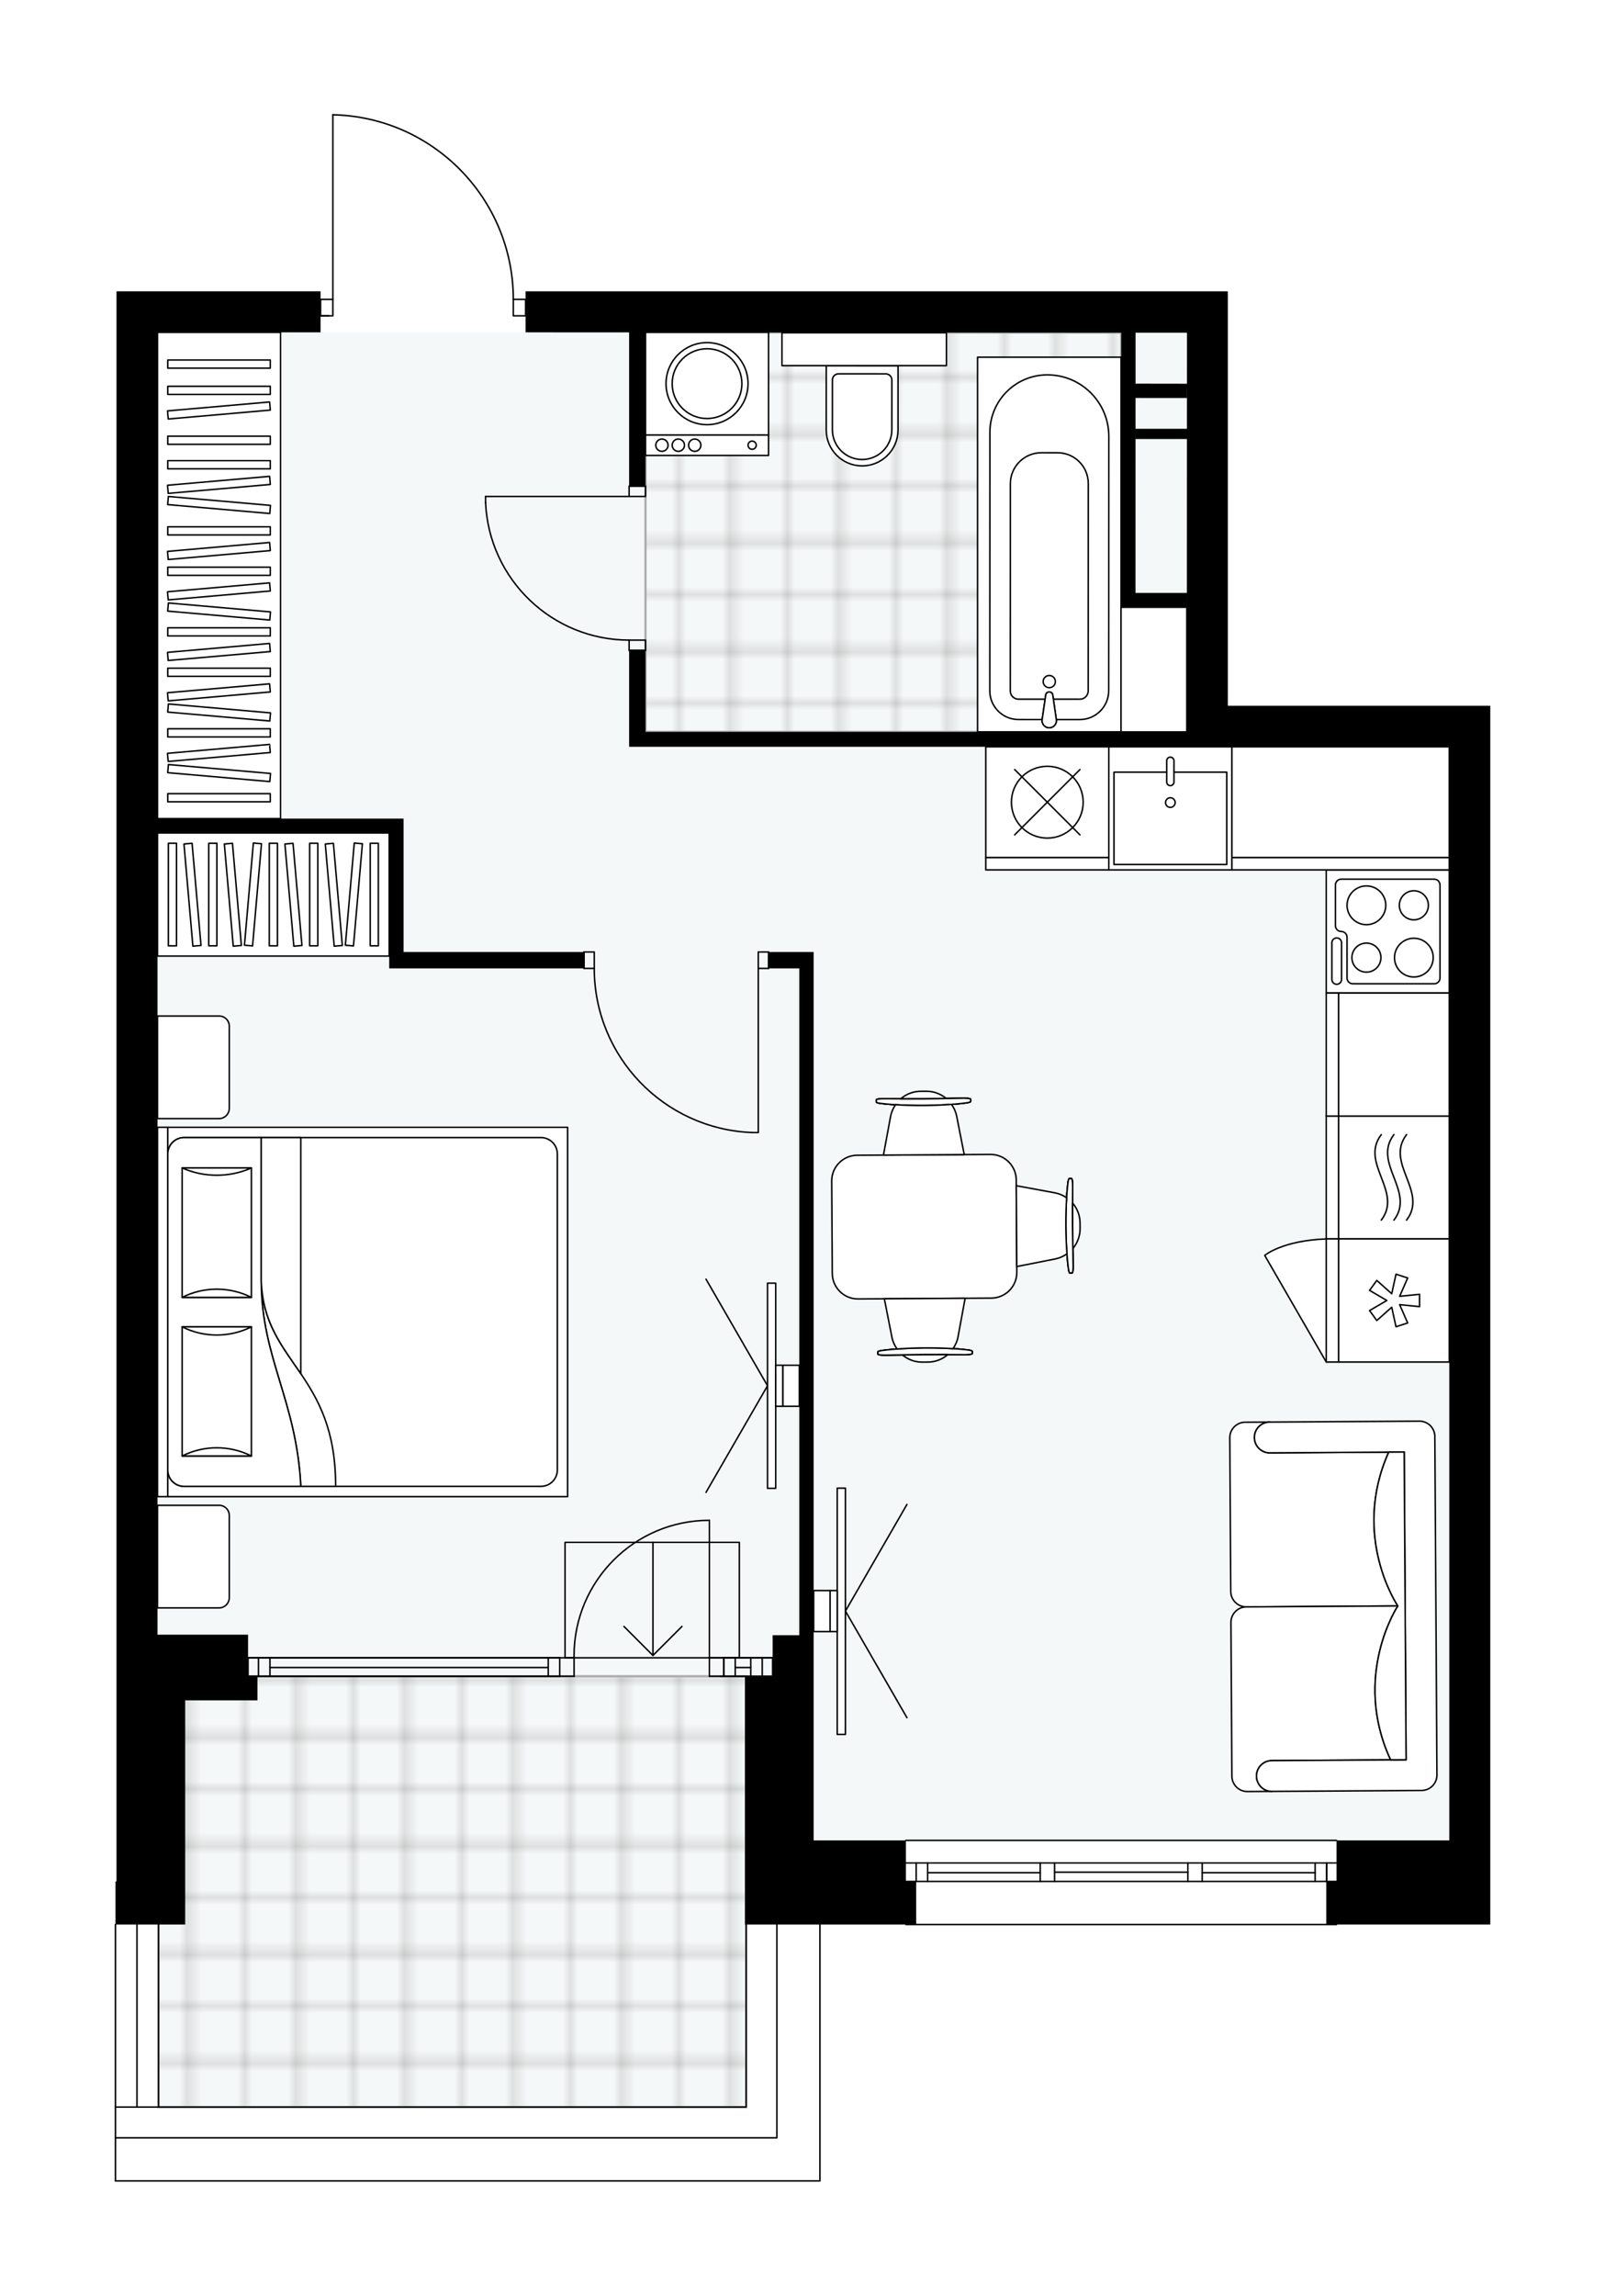 <svg xmlns="http://www.w3.org/2000/svg" xmlns:xlink="http://www.w3.org/1999/xlink" height="2000px" id="Layer_1" style="enable-background:new 0 0 1399.17 2000;" version="1.1" viewBox="0 0 1399.17 2000" width="1399.17px" x="0px" y="0px" xml:space="preserve">
<style type="text/css">
	.st0{fill:none;}
	.st1{opacity:0.25;fill:none;stroke:#12100B;stroke-width:0.4;stroke-miterlimit:10;}
	.st2{fill:#FFFFFF;}
	.st3{fill:#F5F8F9;}
	.st4{fill:url(#SVGID_1_);stroke:#ADACAE;stroke-width:2;stroke-miterlimit:10;}
	.st5{fill:url(#SVGID_00000064340790795463449700000018358458159979104447_);stroke:#ADACAE;stroke-width:2;stroke-miterlimit:10;}
	.st6{fill:none;stroke:#000000;stroke-width:1.3;stroke-linecap:round;stroke-linejoin:round;stroke-miterlimit:10;}
	.st7{fill:none;stroke:#000000;stroke-width:1.3;stroke-linecap:round;stroke-linejoin:round;}
	.st8{fill:none;stroke:#000000;stroke-width:1.3;stroke-linecap:round;stroke-linejoin:round;stroke-dasharray:10.056,10.056;}
	.st9{fill:none;stroke:#000000;stroke-width:1.3;stroke-linecap:round;stroke-linejoin:round;stroke-dasharray:9.929,9.929;}
	.st10{fill:none;stroke:#000000;stroke-width:1.3;stroke-linecap:round;stroke-linejoin:round;stroke-dasharray:9.926,9.926;}
	.st11{fill:#FFFFFF;stroke:#000000;stroke-width:1.3;stroke-linecap:round;stroke-linejoin:round;stroke-miterlimit:10;}
	.st12{font-family:'Arial-BoldMT','Arial'; font-weight:bold;}
	.st13{font-size:93.686px;}
	.st14{font-size:79.273px;}
	.st15{font-family: 'ArialMT','Arial';}
	.st16{font-size:40px;}
</style>
<pattern height="14.57" id="New_Pattern_Swatch_2" patternUnits="userSpaceOnUse" style="overflow:visible;" viewBox="7.49 -22.06 14.57 14.57" width="14.57" x="-300.39" y="0.04">
	<g>
		<rect class="st0" height="14.57" width="14.57" x="7.49" y="-22.06" />
		<g>
			<rect class="st1" height="7.29" width="7.29" x="14.77" y="-7.49" />
		</g>
		<g>
			<rect class="st1" height="7.29" width="7.29" x="0.2" y="-7.49" />
		</g>
		<g>
			<rect class="st1" height="7.29" width="7.29" x="22.06" y="-14.77" />
		</g>
		<g>
			<rect class="st1" height="7.29" width="7.29" x="7.49" y="-14.77" />
			<rect class="st1" height="7.29" width="7.29" x="14.77" y="-22.06" />
		</g>
		<g>
			<rect class="st1" height="7.29" width="7.29" x="0.2" y="-22.06" />
		</g>
		<g>
			<rect class="st1" height="7.29" width="7.29" x="22.06" y="-29.35" />
		</g>
		<g>
			<rect class="st1" height="7.29" width="7.29" x="7.49" y="-29.35" />
		</g>
	</g>
</pattern>
<path class="st2" d="M1070.37,614.86h228.8v35.75v952.74  v73.27h-133.41c0,0.36-0.29,0.65-0.65,0.65H789.74c-0.36,0-0.65-0.29-0.65-0.65h-27.95h-45.7V1900c0,0.36-0.29,0.65-0.65,0.65  H100.65c-0.36,0-0.65-0.29-0.65-0.65v-223.38c0-0.36,0.29-0.65,0.65-0.65c0,0,0,0,0,0v-36.89h0.91v-178.75V253.79h35.75h142.14v6.39  h10.07V100c0,0,0-0.01,0-0.01c0,0,0,0,0-0.01c0-0.03,0.02-0.06,0.02-0.1c0.01-0.05,0.01-0.1,0.03-0.15  c0.01-0.03,0.04-0.06,0.06-0.09c0.03-0.04,0.05-0.08,0.08-0.11c0.03-0.03,0.07-0.05,0.11-0.07c0.03-0.02,0.06-0.05,0.1-0.06  c0.08-0.03,0.16-0.05,0.25-0.05c0,0,0.01,0,0.01,0c42.46,0.94,82.19,18.18,111.89,48.55c29.54,30.21,45.87,70.06,46.04,112.29h10.04  v-6.39h612.21v28.55v7.42v0.14V614.86z" id="background" />
<g id="floor">
	<polygon class="st3" points="137.61,1639.08 138.19,1639.08 138.19,1835.65 649.42,1835.65 649.42,1639.08 649.42,1614.9    649.42,1604.2 709.3,1603.33 1263.42,1603.33 1263.42,650.61 1037.41,650.61 1034.74,289.75 137.31,289.54 137.31,1569.37  " />
	
		<pattern id="SVGID_1_" patternTransform="matrix(2.630220e-10 -6.306 6.306 2.630220e-10 26083.315 -48624.219)" xlink:href="#New_Pattern_Swatch_2">
	</pattern>
	<polygon class="st4" points="562.73,637.62 562.73,289.54 977.42,289.73 977.37,529.06 1034.62,529.06 1035.88,637.62  " />
	
		<pattern id="SVGID_00000008858598492143967500000017252559285241168550_" patternTransform="matrix(2.630220e-10 -6.306 6.306 2.630220e-10 26083.315 -48624.219)" xlink:href="#New_Pattern_Swatch_2">
	</pattern>
	
		<rect height="375.31" style="fill:url(#SVGID_00000008858598492143967500000017252559285241168550_);stroke:#ADACAE;stroke-width:2;stroke-miterlimit:10;" width="512.26" x="138.19" y="1460.34" />
	<g id="LWPOLYLINE_00000037684355144320530340000009718722221483169428_">
		<rect class="st6" height="14.3" width="8.94" x="661.04" y="829.36" />
	</g>
	<g id="LWPOLYLINE_00000181060597182078336340000006484155421109537457_">
		<rect class="st6" height="14.3" width="8.94" x="509.11" y="829.36" />
	</g>
	<g id="LINE_00000168098819087788762830000011983149131412211391_">
		<line class="st6" x1="669.98" x2="669.98" y1="843.66" y2="829.36" />
	</g>
	<g id="LINE_00000175312991841028436400000005260777601073041328_">
		<line class="st6" x1="509.11" x2="509.11" y1="843.66" y2="829.36" />
	</g>
	<g id="LINE_00000055689026265595081630000009704595305483025281_">
		<line class="st6" x1="661.04" x2="661.04" y1="843.66" y2="986.66" />
	</g>
	<g id="LINE_00000098939737407917945230000005604443934036307080_">
		<line class="st6" x1="655.68" x2="661.04" y1="986.66" y2="986.66" />
	</g>
	<g id="ARC_00000023244963541747868630000005139666942670287026_">
		<path class="st6" d="M655.68,986.66c-76.83-2.98-137.6-66.11-137.64-143" />
	</g>
	<g id="LWPOLYLINE_00000139288171596445891840000004415937466265687425_">
		<rect class="st6" height="8.94" width="14.3" x="548.43" y="423.6" />
	</g>
	<g id="LWPOLYLINE_00000153706314736955677450000016641111919946578064_">
		<rect class="st6" height="8.94" width="14.3" x="548.43" y="557.66" />
	</g>
	<g id="LINE_00000069364345627843090720000001701663010936242860_">
		<line class="st6" x1="548.43" x2="562.73" y1="423.6" y2="423.6" />
	</g>
	<g id="LINE_00000097471007267452112830000008583576596198339755_">
		<line class="st6" x1="548.43" x2="562.73" y1="566.6" y2="566.6" />
	</g>
	<g id="LINE_00000043432399765652551610000016450680663143103660_">
		<line class="st6" x1="548.43" x2="423.31" y1="432.54" y2="432.54" />
	</g>
	<g id="ARC_00000153703712541562642770000006877946764032402111_">
		<path class="st6" d="M548.43,557.66c-67.02-0.04-122.14-52.81-125.12-119.76" />
	</g>
	<g id="LINE_00000174580725850576824060000006915527788031227030_">
		<line class="st6" x1="423.31" x2="423.31" y1="432.54" y2="437.9" />
	</g>
	<g id="ARC_00000058567515561858356020000016830020759053520026_">
		<path class="st6" d="M618.42,1324.49c-65.17,0.01-117.99,52.84-117.99,118.01c0,0.59,0,1.17,0.01,1.76" />
	</g>
	<g id="LINE_00000142880494829173026440000007653658393750777999_">
		<line class="st6" x1="618.42" x2="618.42" y1="1444.25" y2="1324.49" />
	</g>
	<g id="LINE_00000181792871502276316560000015055675581271205763_">
		<line class="st6" x1="487.94" x2="500.45" y1="1444.25" y2="1444.25" />
	</g>
	<g id="LINE_00000170265872686282205230000017629073743009474235_">
		<line class="st6" x1="500.45" x2="500.45" y1="1444.25" y2="1460.34" />
	</g>
	<g id="LINE_00000046298253119412383790000003440720807304307361_">
		<line class="st6" x1="500.45" x2="487.94" y1="1460.34" y2="1460.34" />
	</g>
	<g id="LINE_00000114071228651963695480000008081138676044382904_">
		<line class="st6" x1="630.93" x2="618.42" y1="1460.34" y2="1460.34" />
	</g>
	<g id="LINE_00000169520668750868516580000009784953799476386222_">
		<line class="st6" x1="618.42" x2="618.42" y1="1460.34" y2="1444.25" />
	</g>
	<g id="LINE_00000152949407623993609230000010463963389946164402_">
		<line class="st6" x1="618.42" x2="630.93" y1="1444.25" y2="1444.25" />
	</g>
	<g id="LINE_00000169528211679138594210000016222774309207665281_">
		<line class="st6" x1="630.93" x2="630.93" y1="1460.34" y2="1444.25" />
	</g>
	<g id="ARC_00000129166797447130414490000010758710290236304784_">
		<path class="st6" d="M447.48,260.83c0-87.45-69.86-158.89-157.3-160.83" />
	</g>
	<g id="LINE_00000008839182767410039040000004905613960921597059_">
		<line class="st6" x1="286.6" x2="279.45" y1="275.13" y2="275.13" />
	</g>
	<g id="LINE_00000105416003406737677660000015392654481635140496_">
		<line class="st6" x1="290.18" x2="290.18" y1="260.83" y2="100" />
	</g>
	<g id="LWPOLYLINE_00000016795672228279284100000017159405555203221151_">
		<rect class="st6" height="14.3" width="10.72" x="447.48" y="260.83" />
	</g>
	<g id="LWPOLYLINE_00000097469909597894382410000008705244318414819000_">
		<rect class="st6" height="14.3" width="10.72" x="279.45" y="260.83" />
	</g>
	<g id="LWPOLYLINE_00000152264049282863123020000018229453435155295643_">
		<rect class="st6" height="100.56" width="151.94" x="492.58" y="1343.69" />
	</g>
	<g id="LINE_00000036239498449695548440000004568193701672167866_">
		<line class="st6" x1="569.21" x2="569.21" y1="1343.69" y2="1441.72" />
	</g>
	<g id="LINE_00000124155031186951651860000011355295166725019028_">
		<line class="st6" x1="569.21" x2="543.93" y1="1442.23" y2="1416.95" />
	</g>
	<g id="LINE_00000141437759256310313720000004306379219512690562_">
		<line class="st6" x1="569.21" x2="594.49" y1="1442.23" y2="1416.95" />
	</g>
	<g id="LWPOLYLINE_00000114788751290487724560000007212979137432329102_">
		<polyline class="st6" points="100.65,1835.65 637.64,1835.65 650.44,1835.65 650.44,1676.62   " />
	</g>
	<g id="LWPOLYLINE_00000076575728203234540170000002094606662968875394_">
		<polyline class="st6" points="100.65,1862.46 637.64,1862.46 677.26,1862.46 677.26,1676.62   " />
	</g>
	<g id="LWPOLYLINE_00000106127102768354481290000004196886839120597667_">
		<polyline class="st6" points="100.65,1900 637.64,1900 714.79,1900 714.79,1676.62   " />
	</g>
	<line class="st6" x1="100.65" x2="100.65" y1="1900" y2="1676.62" />
	<line class="st6" x1="119.42" x2="119.42" y1="1835.65" y2="1676.62" />
	<line class="st6" x1="138.19" x2="138.19" y1="1835.65" y2="1676.62" />
	<g id="LINE_00000056418593919515806150000004354970225091794353_">
		<line class="st6" x1="216.25" x2="216.25" y1="1444.29" y2="1460.37" />
	</g>
	<g id="LINE_00000133500605351308178560000009902913172353556411_">
		<line class="st6" x1="487.94" x2="216.25" y1="1444.25" y2="1444.25" />
	</g>
	<g id="LINE_00000167368429883818902600000003346099954089890999_">
		<line class="st6" x1="487.94" x2="216.25" y1="1460.34" y2="1460.34" />
	</g>
	<g id="LINE_00000114033345493886347590000007102830595698430905_">
		<line class="st6" x1="477.93" x2="235.33" y1="1452.73" y2="1452.73" />
	</g>
	<g id="LINE_00000168817733790465327380000005873497310835648434_">
		<line class="st6" x1="225.32" x2="225.32" y1="1444.25" y2="1460.34" />
	</g>
	<g id="LINE_00000112601345918833208590000003980071630582670478_">
		<line class="st6" x1="477.93" x2="477.93" y1="1444.25" y2="1460.34" />
	</g>
	<g id="LINE_00000011019705668222353950000007681931660983628457_">
		<line class="st6" x1="487.94" x2="216.25" y1="1444.25" y2="1444.25" />
	</g>
	<g id="LINE_00000040570511559679552310000007723888606004943499_">
		<line class="st6" x1="216.25" x2="487.94" y1="1460.34" y2="1460.34" />
	</g>
	<g id="LINE_00000044872547554537030380000004603604628881691308_">
		<line class="st6" x1="235.33" x2="235.33" y1="1444.24" y2="1460.32" />
	</g>
	<g id="LINE_00000020378886856507827700000001590000641899571884_">
		<line class="st6" x1="487.94" x2="487.94" y1="1444.25" y2="1460.34" />
	</g>
	<g id="LINE_00000083058209089725485340000009635034304185117327_">
		<line class="st6" x1="673.55" x2="673.55" y1="1444.29" y2="1460.37" />
	</g>
	<g id="LINE_00000092436801868604356140000008445593731780632994_">
		<line class="st6" x1="630.93" x2="673.55" y1="1444.25" y2="1444.25" />
	</g>
	<g id="LINE_00000176031623999486648730000011813406554195775163_">
		<line class="st6" x1="627.84" x2="673.55" y1="1460.34" y2="1460.34" />
	</g>
	<g id="LINE_00000025428602374620170390000014096024851556425660_">
		<line class="st6" x1="640.94" x2="654.48" y1="1452.73" y2="1452.73" />
	</g>
	<g id="LINE_00000029741443983652646090000003656555752206636973_">
		<line class="st6" x1="664.49" x2="664.49" y1="1444.25" y2="1460.34" />
	</g>
	<g id="LINE_00000126296187371583991630000003588992684584275364_">
		<line class="st6" x1="640.94" x2="640.94" y1="1444.25" y2="1460.34" />
	</g>
	<g id="LINE_00000039827907833281186620000000170135409104521390_">
		<line class="st6" x1="630.93" x2="673.55" y1="1444.25" y2="1444.25" />
	</g>
	<g id="LINE_00000145019916720303566920000013744050841956098981_">
		<line class="st6" x1="673.55" x2="630.93" y1="1460.34" y2="1460.34" />
	</g>
	<g id="LINE_00000125565897149067179700000011271587398446836352_">
		<line class="st6" x1="654.48" x2="654.48" y1="1444.24" y2="1460.32" />
	</g>
	<g id="LINE_00000084489872996926924340000010292987875879680173_">
		<line class="st6" x1="630.93" x2="630.93" y1="1444.25" y2="1460.34" />
	</g>
	<g id="LINE_00000083070699963271979690000007935068096567371439_">
		<line class="st6" x1="1165.11" x2="789.74" y1="1676.62" y2="1676.62" />
	</g>
	<g id="LINE_00000183950982226605019650000004656486213763853238_">
		<line class="st6" x1="1156.49" x2="1156.49" y1="1639.08" y2="1623" />
	</g>
	<g id="LINE_00000044148302652689433630000016914534213655305873_">
		<line class="st6" x1="798.68" x2="798.68" y1="1639.08" y2="1623" />
	</g>
	<g id="LINE_00000040576211362249122160000018061891183467685010_">
		<line class="st6" x1="1048.03" x2="1146.48" y1="1631.49" y2="1631.49" />
	</g>
	<g id="LINE_00000015321692798191442710000002620981308044649615_">
		<line class="st6" x1="808.69" x2="906.82" y1="1631.49" y2="1631.49" />
	</g>
	<g id="LINE_00000076573661483617114570000006218453719754866052_">
		<line class="st6" x1="808.69" x2="808.69" y1="1623" y2="1639.08" />
	</g>
	<g id="LINE_00000036936532314897436780000012753823980013501106_">
		<line class="st6" x1="1156.49" x2="1156.49" y1="1639.08" y2="1623" />
	</g>
	<g id="LINE_00000005981661447914815080000015625045704708147633_">
		<line class="st6" x1="1146.48" x2="1146.48" y1="1623" y2="1639.08" />
	</g>
	<g id="LINE_00000023279866467296606280000000011418092077206927_">
		<line class="st6" x1="1035.52" x2="1035.52" y1="1639.08" y2="1623" />
	</g>
	<g id="LINE_00000121268620329621551570000015826635091999956375_">
		<line class="st6" x1="1035.52" x2="1048.03" y1="1623" y2="1623" />
	</g>
	<g id="LINE_00000000224150959598111760000000595363161712156320_">
		<line class="st6" x1="1048.03" x2="1048.03" y1="1623" y2="1639.08" />
	</g>
	<g id="LINE_00000039822861141817255940000006773156907414725513_">
		<line class="st6" x1="1048.03" x2="1035.52" y1="1639.08" y2="1639.08" />
	</g>
	<g id="LINE_00000080206672999504983420000012072713941941680059_">
		<line class="st6" x1="789.74" x2="1165.11" y1="1603.34" y2="1603.34" />
	</g>
	<g id="LINE_00000062874240939984177010000009071355270530787724_">
		<line class="st6" x1="906.82" x2="906.82" y1="1639.08" y2="1623" />
	</g>
	<g id="LINE_00000029040814038300742130000005610716004060209289_">
		<line class="st6" x1="906.82" x2="919.33" y1="1623" y2="1623" />
	</g>
	<g id="LINE_00000049196337423036019940000011369307731067951794_">
		<line class="st6" x1="919.33" x2="919.33" y1="1623" y2="1639.08" />
	</g>
	<g id="LINE_00000086650504057914977340000002593877927077320378_">
		<line class="st6" x1="919.33" x2="906.82" y1="1639.08" y2="1639.08" />
	</g>
	<g id="LINE_00000061441285560971236460000004239673521114047120_">
		<line class="st6" x1="919.33" x2="1035.52" y1="1631.04" y2="1631.04" />
	</g>
	<g id="LWPOLYLINE_00000015357041048510937610000004105868101422116778_">
		<line class="st6" x1="906.82" x2="789.74" y1="1639.08" y2="1639.08" />
	</g>
	<g id="LWPOLYLINE_00000052806033118304627030000004634807885702541477_">
		<line class="st6" x1="919.33" x2="1035.52" y1="1639.08" y2="1639.08" />
	</g>
	<g id="LWPOLYLINE_00000109031828915433838200000017523344297876177829_">
		<line class="st6" x1="1048.03" x2="1165.11" y1="1639.08" y2="1639.08" />
	</g>
	<g id="LWPOLYLINE_00000107577985604410960700000011052398912665773980_">
		<line class="st6" x1="906.82" x2="789.74" y1="1623" y2="1623" />
	</g>
	<g id="LWPOLYLINE_00000129913803019979595120000006678660130663549853_">
		<line class="st6" x1="919.33" x2="1035.52" y1="1623" y2="1623" />
	</g>
	<g id="LWPOLYLINE_00000038375468738976480770000001962020127361267328_">
		<line class="st6" x1="1048.03" x2="1165.11" y1="1623" y2="1623" />
	</g>
	<path d="M1070.37,289.9v-0.14v-7.42v-28.55H458.16v35.75l90.27,0.05v79.49v54.52h14.3v-134l414.69,0.24v226.7h-0.05v12.51h57.25   v-12.51h-44.75l0.04-169.83l44.7,0.02l0.1-12.42l-0.02,43.73v-4.5h-44.77v8.94h44.77l-0.08,232.37v22.76H562.73V566.6h-14.3v71.02   v12.99h486.19h228.8v952.74l-98.31-0.01v35.75h-8.94l0,37.54h8.94h134.06v-73.27V650.61v-35.75h-228.8V289.9z M1034.72,334.3   l-44.79-0.07l-0.01,8.44l0.01-52.82l44.8,0.03L1034.72,334.3z" />
	<polygon points="789.74,1603.34 709.3,1603.34 709.3,1460.34 709.3,1424.59 709.3,829.36 696.79,829.36 669.98,829.36    669.98,843.66 696.79,843.66 696.79,1424.59 673.55,1424.59 673.55,1460.34 649.42,1460.34 649.42,1676.62 709.3,1676.62    761.14,1676.62 789.74,1676.62 798.68,1676.62 798.68,1639.09 789.74,1639.09  " />
	<polygon points="351.81,725.69 351.81,713.17 137.31,713.17 137.31,289.54 279.38,289.54 279.45,289.54 279.45,253.79    137.31,253.79 101.56,253.79 101.56,1460.34 101.56,1639.09 100.65,1639.09 100.65,1676.62 161.44,1676.62 161.44,1639.09    161.44,1481.33 224.45,1481.33 224.45,1460.63 216.25,1460.63 216.25,1424.13 137.31,1424.13 137.31,725.69 339.3,725.69    339.3,843.66 351.81,843.66 509.11,843.66 509.11,829.36 351.81,829.36  " />
</g>
<g id="mebel">
	<g>
		<rect class="st11" height="423.63" width="107.25" x="137.31" y="289.54" />
		<g>
			<rect class="st11" height="7.1" width="89.37" x="146.25" y="458.94" />
			<rect class="st11" height="7.1" width="89.37" x="146.25" y="494.14" />
			<rect class="st11" height="7.1" width="89.37" x="146.25" y="546.92" />
			<rect class="st11" height="7.1" width="89.37" x="146.25" y="582.12" />
			<rect class="st11" height="7.1" width="89.37" x="146.25" y="634.91" />
			
				<rect class="st11" height="7.1" transform="matrix(0.996 0.087 -0.087 0.996 47.177 -14.616)" width="89.37" x="146.25" y="529.33" />
			
				<rect class="st11" height="7.1" transform="matrix(0.996 0.087 -0.087 0.996 54.847 -14.281)" width="89.37" x="146.25" y="617.31" />
			
				<rect class="st11" height="7.1" transform="matrix(0.996 -0.087 0.087 0.996 -41.11 18.465)" width="89.37" x="146.25" y="476.54" />
			
				<rect class="st11" height="7.1" transform="matrix(0.996 -0.087 0.087 0.996 -44.177 18.599)" width="89.37" x="146.25" y="511.73" />
			
				<rect class="st11" height="7.1" transform="matrix(0.996 -0.087 0.087 0.996 -48.777 18.8)" width="89.37" x="146.25" y="564.52" />
			
				<rect class="st11" height="7.1" transform="matrix(0.996 -0.087 0.087 0.996 -51.844 18.934)" width="89.37" x="146.25" y="599.71" />
			
				<rect class="st11" height="7.1" transform="matrix(0.996 0.087 -0.087 0.996 59.448 -14.08)" width="89.37" x="146.25" y="670.1" />
			
				<rect class="st11" height="7.1" transform="matrix(0.996 -0.087 0.087 0.996 -56.444 19.134)" width="89.37" x="146.25" y="652.5" />
			<rect class="st11" height="7.1" width="89.37" x="146.25" y="401.32" />
			<rect class="st11" height="7.1" width="89.37" x="146.25" y="379.99" />
			<rect class="st11" height="7.1" width="89.37" x="146.25" y="313.64" />
			
				<rect class="st11" height="7.1" transform="matrix(0.996 0.087 -0.087 0.996 39.086 -14.969)" width="89.37" x="146.25" y="436.51" />
			
				<rect class="st11" height="7.1" transform="matrix(0.996 -0.087 0.087 0.996 -36.088 18.246)" width="89.37" x="146.25" y="418.91" />
			<rect class="st11" height="7.1" width="89.37" x="146.25" y="336.52" />
			
				<rect class="st11" height="7.1" transform="matrix(0.996 -0.087 0.087 0.996 -30.441 18)" width="89.37" x="146.25" y="354.11" />
			<rect class="st11" height="7.1" width="89.37" x="146.25" y="691.42" />
		</g>
	</g>
	<g>
		
			<rect class="st11" height="201.98" transform="matrix(-1.149021e-05 -1 1 -1.149021e-05 -541.004 1017.624)" width="107.25" x="184.68" y="678.32" />
		<g>
			
				<rect class="st11" height="7.1" transform="matrix(-1.139701e-05 -1 1 -1.139701e-05 -628.989 929.643)" width="89.37" x="105.63" y="775.76" />
			
				<rect class="st11" height="7.1" transform="matrix(-1.139701e-05 -1 1 -1.139701e-05 -593.795 964.835)" width="89.37" x="140.83" y="775.76" />
			
				<rect class="st11" height="7.1" transform="matrix(-1.139701e-05 -1 1 -1.139701e-05 -541.004 1017.624)" width="89.37" x="193.62" y="775.76" />
			
				<rect class="st11" height="7.1" transform="matrix(-1.139701e-05 -1 1 -1.139701e-05 -505.81 1052.817)" width="89.37" x="228.81" y="775.76" />
			
				<rect class="st11" height="7.1" transform="matrix(-1.139701e-05 -1 1 -1.139701e-05 -453.02 1105.605)" width="89.37" x="281.6" y="775.76" />
			
				<rect class="st11" height="7.1" transform="matrix(0.087 -0.996 0.996 0.087 -574.872 931.267)" width="89.37" x="176.02" y="775.76" />
			
				<rect class="st11" height="7.1" transform="matrix(0.087 -0.996 0.996 0.087 -494.556 1018.913)" width="89.37" x="264" y="775.76" />
			
				<rect class="st11" height="7.1" transform="matrix(-0.087 -0.996 0.996 -0.087 -593.79 1014.521)" width="89.37" x="123.23" y="775.76" />
			
				<rect class="st11" height="7.1" transform="matrix(-0.087 -0.996 0.996 -0.087 -555.529 1049.58)" width="89.37" x="158.42" y="775.76" />
			
				<rect class="st11" height="7.1" transform="matrix(-0.087 -0.996 0.996 -0.087 -498.138 1102.168)" width="89.37" x="211.21" y="775.76" />
			
				<rect class="st11" height="7.1" transform="matrix(-0.087 -0.996 0.996 -0.087 -459.877 1137.226)" width="89.37" x="246.41" y="775.76" />
		</g>
	</g>
	<g>
		<path class="st11" d="M1107.03,1265.71L1107.03,1265.71c-7.4,0.05-13.44-5.92-13.49-13.32v0c-0.05-7.4,5.92-13.44,13.32-13.49l0,0    l-21.4,0.13c-7.43,0.05-13.42,6.11-13.37,13.54l0.83,133.94c0.05,7.41,6.14,13.43,13.55,13.39l132.13-0.82    c0,0-41.04-60.2-7.95-134.01L1107.03,1265.71z" />
		<path class="st11" d="M1108.68,1533.83L1108.68,1533.83c-7.4,0.05-13.37,6.08-13.32,13.49l0,0c0.05,7.4,6.08,13.37,13.49,13.32    l0,0l-21.4,0.13c-7.43,0.05-13.49-5.94-13.54-13.37l-0.83-133.94c-0.05-7.41,5.98-13.51,13.39-13.55l132.13-0.81    c0,0-40.3,60.7-6.3,134.1L1108.68,1533.83z" />
		<path class="st11" d="M1237.35,1238.09l-130.48,0.81c-7.4,0.05-13.37,6.08-13.32,13.49v0c0.05,7.4,6.08,13.37,13.49,13.32    l117.08-0.72l1.65,268.12l-117.08,0.72c-7.4,0.05-13.37,6.08-13.32,13.49v0c0.05,7.4,6.08,13.37,13.49,13.32l130.48-0.81    c7.4-0.05,13.37-6.08,13.32-13.49l-1.82-294.93C1250.79,1244.04,1244.72,1238.05,1237.35,1238.09z" />
		<path class="st11" d="M1212.3,1533.19c-34-73.39,6.3-134.1,6.3-134.1v-0.01c0,0-41.04-60.2-7.95-134.01l13.46-0.08l1.65,268.12    L1212.3,1533.19z" />
	</g>
	<g>
		<path class="st11" d="M747.25,1006.45l116.18-0.72c12.34-0.08,22.4,9.87,22.48,22.21l0.5,80.48c0.08,12.34-9.87,22.4-22.21,22.48    l-116.18,0.72c-12.34,0.08-22.4-9.87-22.48-22.21l-0.5-80.48C724.97,1016.6,734.91,1006.53,747.25,1006.45z" />
		<g>
			<g id="LINE_00000088840021670679125190000001257578176690929555_">
				<path class="st11" d="M769.25,1176.51c21.62-2.85,52.68-3.04,74.33-0.46c2.5,0.3,3.95,0.76,3.96,1.26l0,0.12l0.01,1.77      c0,0.53-2.79,0.98-6.25,1c-23.18-0.22-46.54-0.08-69.71,0.43c-3.46,0.02-6.26-0.39-6.26-0.93l-0.01-1.77l0-0.12      C765.31,1177.32,766.76,1176.84,769.25,1176.51z" />
			</g>
			<g id="LINE_00000005958458945403909180000014445292391240195982_">
				<path class="st11" d="M769.25,1176.51c21.62-2.85,52.68-3.04,74.33-0.46c2.5,0.3,3.95,0.76,3.96,1.26l0,0.12l0.01,1.77      c0,0.53-2.79,0.98-6.25,1c-23.18-0.22-46.54-0.08-69.71,0.43c-3.46,0.02-6.26-0.39-6.26-0.93l-0.01-1.77l0-0.12      C765.31,1177.32,766.76,1176.84,769.25,1176.51z" />
			</g>
			<g id="LINE_00000150814179962894573260000008402712244704148900_">
				<path class="st11" d="M769.25,1176.51c21.62-2.85,52.68-3.04,74.33-0.46c2.5,0.3,3.95,0.76,3.96,1.26l0,0.12l0.01,1.77      c0,0.53-2.79,0.98-6.25,1c-23.18-0.22-46.54-0.08-69.71,0.43c-3.46,0.02-6.26-0.39-6.26-0.93l-0.01-1.77l0-0.12      C765.31,1177.32,766.76,1176.84,769.25,1176.51z" />
			</g>
			<path class="st11" d="M786.69,1180.42c4.73,3.95,10.8,6.28,17.33,6.24l4.93-0.03c6.54-0.04,12.57-2.45,17.25-6.46     C813.03,1180.14,799.86,1180.22,786.69,1180.42z" />
			<path class="st11" d="M770.93,1131.48l6.62,33.56c0.75,3.79,2.35,7.21,4.47,10.21c15.5-1.19,33.28-1.3,48.79-0.3     c2.08-3.03,3.64-6.46,4.34-10.26l6.21-33.64L770.93,1131.48z" />
		</g>
		<g>
			<g id="LINE_00000147207717994436594390000016611456860639225785_">
				<path class="st11" d="M931.41,1105.07c-2.85-21.62-3.04-52.68-0.46-74.33c0.3-2.5,0.76-3.95,1.26-3.96l0.12,0l1.77-0.01      c0.53,0,0.98,2.79,1,6.25c-0.22,23.18-0.08,46.54,0.43,69.71c0.02,3.46-0.39,6.26-0.93,6.26l-1.77,0.01l-0.12,0      C932.22,1109.01,931.74,1107.57,931.41,1105.07z" />
			</g>
			<g id="LINE_00000132802568012811545490000000618234712912743586_">
				<path class="st11" d="M931.41,1105.07c-2.85-21.62-3.04-52.68-0.46-74.33c0.3-2.5,0.76-3.95,1.26-3.96l0.12,0l1.77-0.01      c0.53,0,0.98,2.79,1,6.25c-0.22,23.18-0.08,46.54,0.43,69.71c0.02,3.46-0.39,6.26-0.93,6.26l-1.77,0.01l-0.12,0      C932.22,1109.01,931.74,1107.57,931.41,1105.07z" />
			</g>
			<g id="LINE_00000054225440275348661930000015275384415631904436_">
				<path class="st11" d="M931.41,1105.07c-2.85-21.62-3.04-52.68-0.46-74.33c0.3-2.5,0.76-3.95,1.26-3.96l0.12,0l1.77-0.01      c0.53,0,0.98,2.79,1,6.25c-0.22,23.18-0.08,46.54,0.43,69.71c0.02,3.46-0.39,6.26-0.93,6.26l-1.77,0.01l-0.12,0      C932.22,1109.01,931.74,1107.57,931.41,1105.07z" />
			</g>
			<path class="st11" d="M935.32,1087.64c3.95-4.73,6.28-10.8,6.24-17.33l-0.03-4.93c-0.04-6.54-2.45-12.57-6.46-17.25     C935.04,1061.3,935.12,1074.47,935.32,1087.64z" />
			<path class="st11" d="M886.38,1103.4l33.56-6.62c3.79-0.75,7.21-2.35,10.21-4.47c-1.19-15.5-1.3-33.28-0.3-48.79     c-3.03-2.08-6.46-3.64-10.26-4.34l-33.64-6.2L886.38,1103.4z" />
		</g>
		<g>
			<g id="LINE_00000132061616684791363380000002351249487729913488_">
				<path class="st11" d="M842.25,960.84c-21.62,2.85-52.68,3.04-74.33,0.46c-2.5-0.3-3.95-0.76-3.96-1.26l0-0.12l-0.01-1.77      c0-0.53,2.79-0.98,6.25-1c23.18,0.22,46.54,0.08,69.71-0.43c3.46-0.02,6.26,0.39,6.26,0.93l0.01,1.77l0,0.12      C846.19,960.04,844.75,960.52,842.25,960.84z" />
			</g>
			<g id="LINE_00000142890984198065892550000002300497254426458757_">
				<path class="st11" d="M842.25,960.84c-21.62,2.85-52.68,3.04-74.33,0.46c-2.5-0.3-3.95-0.76-3.96-1.26l0-0.12l-0.01-1.77      c0-0.53,2.79-0.98,6.25-1c23.18,0.22,46.54,0.08,69.71-0.43c3.46-0.02,6.26,0.39,6.26,0.93l0.01,1.77l0,0.12      C846.19,960.04,844.75,960.52,842.25,960.84z" />
			</g>
			<g id="LINE_00000151542301286132034140000011206436561031576479_">
				<path class="st11" d="M842.25,960.84c-21.62,2.85-52.68,3.04-74.33,0.46c-2.5-0.3-3.95-0.76-3.96-1.26l0-0.12l-0.01-1.77      c0-0.53,2.79-0.98,6.25-1c23.18,0.22,46.54,0.08,69.71-0.43c3.46-0.02,6.26,0.39,6.26,0.93l0.01,1.77l0,0.12      C846.19,960.04,844.75,960.52,842.25,960.84z" />
			</g>
			<path class="st11" d="M824.82,956.94c-4.73-3.95-10.8-6.28-17.33-6.24l-4.93,0.03c-6.54,0.04-12.57,2.45-17.25,6.46     C798.48,957.22,811.65,957.14,824.82,956.94z" />
			<path class="st11" d="M840.58,1005.88l-6.62-33.56c-0.75-3.79-2.35-7.21-4.47-10.21c-15.5,1.19-33.28,1.3-48.79,0.3     c-2.08,3.03-3.64,6.46-4.34,10.26l-6.21,33.64L840.58,1005.88z" />
		</g>
	</g>
	<g>
		<rect class="st11" height="326.42" width="125.12" x="852.18" y="311.18" />
		<g id="ARC_00000023274583977846802790000006153147546168667296_">
			<path class="st11" d="M908.51,626.88c-0.09,0.6-0.09,1.2,0,1.8c0.5,3.41,3.66,5.77,7.07,5.28s5.77-3.66,5.28-7.07l-3.18-21.83     c-0.3-1.01-1.09-1.8-2.1-2.1c-1.65-0.49-3.39,0.45-3.88,2.1L908.51,626.88z" />
		</g>
		<path class="st11" d="M941.31,626.88l-20.46-0.01l-3.17-21.82c-0.3-1.01-1.09-1.8-2.1-2.1c-1.65-0.49-3.39,0.45-3.88,2.1    l-3.19,21.82l-20.64-0.01c-13.82-0.01-25.02-11.21-25.01-25.03l0.09-225.18c0.01-27.66,22.44-50.08,50.11-50.07    c29.6,0.01,53.58,24.01,53.56,53.61l-0.09,221.5C966.52,615.61,955.23,626.89,941.31,626.88z" />
		<path class="st11" d="M941.38,609.14l-23.1-0.01l-0.59-4.07c-0.3-1.01-1.09-1.8-2.1-2.1c-1.65-0.49-3.39,0.45-3.88,2.1l-0.6,4.07    l-23.23-0.01c-3.95,0-7.15-3.2-7.15-7.15l0.07-180.58c0.01-14.9,12.09-26.97,26.99-26.97l14.13,0.01    c14.81,0.01,26.81,12.01,26.8,26.82l-0.07,180.62C948.65,605.88,945.39,609.14,941.38,609.14z" />
		<g id="ARC_00000130621808079746300620000003505842650567159970_">
			<path class="st11" d="M908.51,626.88c-0.09,0.6-0.09,1.2,0,1.8c0.5,3.41,3.66,5.77,7.07,5.28s5.77-3.66,5.28-7.07l-3.18-21.83     c-0.3-1.01-1.09-1.8-2.1-2.1c-1.65-0.49-3.39,0.45-3.88,2.1L908.51,626.88z" />
		</g>
		<circle class="st11" cx="914.7" cy="593.8" r="5.31" />
	</g>
	<g>
		
			<rect class="st11" height="96.52" transform="matrix(9.997865e-07 1 -1 9.997865e-07 2240.876 -189.441)" width="107.25" x="1161.53" y="977.46" />
		
			<rect class="st11" height="10.72" transform="matrix(9.997865e-07 1 -1 9.997865e-07 2187.251 -135.817)" width="107.25" x="1107.91" y="1020.36" />
		<path class="st11" d="M1226.18,988.48c-19.09,24.82,19.09,49.64,0,74.47" />
		<path class="st11" d="M1215.16,988.48c-19.09,24.82,19.09,49.64,0,74.47" />
		<path class="st11" d="M1204.14,988.48c-19.09,24.82,19.09,49.64,0,74.47" />
	</g>
	<g>
		<rect class="st11" height="17.87" width="107.25" x="562.73" y="378.92" />
		<rect class="st11" height="89.37" width="107.25" x="562.73" y="289.54" />
		<g id="CIRCLE_00000008107822579462148250000016103939620101604992_">
			<circle class="st11" cx="616.36" cy="334.23" r="35.75" />
		</g>
		<g id="CIRCLE_00000058582905103342104910000005991239999699424950_">
			<circle class="st11" cx="616.36" cy="334.23" r="30.39" />
		</g>
		<g id="CIRCLE_00000076602819120335500740000017967670248857754036_">
			<circle class="st11" cx="655.68" cy="387.85" r="3.57" />
		</g>
		<g id="CIRCLE_00000178201905827440576050000009697103584509681821_">
			<circle class="st11" cx="605.63" cy="387.85" r="5.36" />
		</g>
		<g id="CIRCLE_00000052077724244976844960000015407049587904157865_">
			<circle class="st11" cx="591.33" cy="387.85" r="5.36" />
		</g>
		<g id="CIRCLE_00000129185212659684275030000007531363124594119578_">
			<circle class="st11" cx="577.03" cy="387.85" r="5.36" />
		</g>
	</g>
	<g>
		
			<rect class="st11" height="107.25" transform="matrix(-3.265815e-07 -1 1 -3.265815e-07 398.312 2021.281)" width="107.25" x="1156.17" y="757.86" />
		<path class="st11" d="M1250.26,857.07l-70.9,0c-2.8,0-5.06-2.27-5.06-5.06v-35.45c0-2.8-2.27-5.06-5.06-5.06l0,0    c-2.8,0-5.06-2.27-5.06-5.06v-35.45c0-2.8,2.27-5.06,5.06-5.06h81.03c2.8,0,5.06,2.27,5.06,5.06V852    C1255.33,854.8,1253.06,857.07,1250.26,857.07z" />
		<path class="st11" d="M1161.07,821.34v31.95c0,2.33,1.89,4.22,4.22,4.22l0,0c2.33,0,4.22-1.89,4.22-4.22v-31.95    c0-2.33-1.89-4.22-4.22-4.22l0,0C1162.96,817.12,1161.07,819.01,1161.07,821.34z" />
		<circle class="st11" cx="1232.54" cy="834.27" r="16.88" />
		<circle class="st11" cx="1191.18" cy="788.69" r="16.88" />
		<circle class="st11" cx="1191.18" cy="834.27" r="12.66" />
		<circle class="st11" cx="1232.54" cy="788.69" r="12.66" />
	</g>
	<g>
		
			<rect class="st11" height="96.52" transform="matrix(-3.265816e-07 -1 1 -3.265816e-07 296.426 2133.892)" width="107.25" x="1161.53" y="870.47" />
		
			<rect class="st11" height="10.72" transform="matrix(-3.265816e-07 -1 1 -3.265816e-07 242.802 2080.267)" width="107.25" x="1107.91" y="913.37" />
	</g>
	<g>
		
			<rect class="st11" height="96.52" transform="matrix(-1 1.846875e-07 -1.846875e-07 -1 2337.29 1397.747)" width="189.55" x="1073.87" y="650.61" />
		
			<rect class="st11" height="10.72" transform="matrix(-1 1.846875e-07 -1.846875e-07 -1 2337.29 1504.995)" width="189.55" x="1073.87" y="747.14" />
	</g>
	<g>
		
			<rect class="st11" height="96.52" transform="matrix(-3.270086e-07 1 -1 -3.270086e-07 2348.126 -82.191)" width="107.25" x="1161.53" y="1084.7" />
		
			<rect class="st11" height="10.72" transform="matrix(-3.270086e-07 1 -1 -3.270086e-07 2294.501 -28.567)" width="107.25" x="1107.91" y="1127.6" />
		<polygon class="st11" points="1220.15,1129.34 1237.5,1127.6 1237.5,1138.33 1220.15,1136.59 1227.16,1152.56 1216.96,1155.87     1213.25,1138.84 1200.23,1150.44 1193.93,1141.76 1208.99,1132.97 1193.93,1124.17 1200.23,1115.5 1213.25,1127.1     1216.96,1110.06 1227.16,1113.37   " />
		<path class="st11" d="M1156.17,1186.59l-53.62-92.88c0,0,15.09-12.94,53.62-14.37V1186.59z" />
	</g>
	<g>
		
			<rect class="st11" height="96.52" transform="matrix(-1 -2.137110e-10 2.137110e-10 -1 1825.978 1397.747)" width="107.25" x="859.36" y="650.61" />
		
			<rect class="st11" height="10.72" transform="matrix(-1 -2.137110e-10 2.137110e-10 -1 1825.978 1504.996)" width="107.25" x="859.36" y="747.14" />
		<circle class="st11" cx="912.99" cy="698.87" r="31.28" />
		<line class="st11" x1="884.55" x2="941.43" y1="670.44" y2="727.31" />
		<line class="st11" x1="884.55" x2="941.43" y1="727.31" y2="670.44" />
	</g>
	<g>
		
			<rect class="st11" height="107.25" transform="matrix(-1 -2.135271e-10 2.135271e-10 -1 2040.482 1408.472)" width="107.26" x="966.61" y="650.61" />
		
			<rect class="st11" height="80.44" transform="matrix(-1 -2.132864e-10 2.132864e-10 -1 2040.519 1425.872)" width="98.31" x="971.1" y="672.72" />
		<path class="st11" d="M1020.26,684.46L1020.26,684.46c1.75,0,3.16-1.42,3.16-3.16v-18.53c0-1.75-1.42-3.16-3.16-3.16l0,0    c-1.75,0-3.16,1.42-3.16,3.16v18.53C1017.1,683.05,1018.51,684.46,1020.26,684.46z" />
		<circle class="st11" cx="1020.26" cy="699.19" r="4.2" />
	</g>
	<g>
		<path class="st11" d="M751.55,405.88L751.55,405.88c-17.28-0.01-31.28-14.02-31.27-31.29l0.02-56.07l62.56,0.02l-0.02,56.07    C782.83,391.89,768.82,405.89,751.55,405.88z" />
		<rect class="st11" height="28.6" width="143.38" x="681.68" y="289.93" />
		<path class="st11" d="M751.55,400.33L751.55,400.33c-14.31-0.01-25.91-11.61-25.91-25.93l0.02-43.37c0-2.96,2.4-5.36,5.36-5.36    l41.11,0.02c2.96,0,5.36,2.4,5.36,5.36l-0.02,43.37C777.47,388.74,765.87,400.34,751.55,400.33z" />
	</g>
	
		<rect class="st11" height="108.56" transform="matrix(-1 -2.130235e-10 2.130235e-10 -1 2011.9 1166.685)" width="57.35" x="977.28" y="529.06" />
	<g>
		<g>
			<g id="LINE_00000033326849372917941610000017230396593571354511_">
				<line class="st11" x1="669.09" x2="615.46" y1="1207.26" y2="1300.14" />
			</g>
			<g id="LINE_00000109000798098062651980000002510142698344168622_">
				<line class="st11" x1="669.09" x2="615.46" y1="1207.26" y2="1114.38" />
			</g>
		</g>
		<rect class="st11" height="178.75" width="7.15" x="669.09" y="1117.88" />
		
			<rect class="st11" height="35.75" transform="matrix(-1 -1.677641e-10 1.677641e-10 -1 1358.727 2414.511)" width="6.26" x="676.24" y="1189.38" />
		<rect class="st11" height="35.75" width="14.3" x="682.49" y="1189.38" />
	</g>
	<g>
		<g>
			<g id="LINE_00000152222549831971131040000009473993442601961120_">
				<line class="st11" x1="737.01" x2="790.63" y1="1403.55" y2="1310.67" />
			</g>
			<g id="LINE_00000124845161555733734560000003465852629902068411_">
				<line class="st11" x1="737.01" x2="790.63" y1="1403.55" y2="1496.43" />
			</g>
		</g>
		
			<rect class="st11" height="214.54" transform="matrix(-1 -2.139570e-10 2.139570e-10 -1 1466.869 2807.477)" width="7.15" x="729.86" y="1296.47" />
		<rect class="st11" height="35.75" width="6.26" x="723.6" y="1385.68" />
		
			<rect class="st11" height="35.75" transform="matrix(-1 3.462856e-07 -3.462856e-07 -1 1432.908 2807.106)" width="14.3" x="709.3" y="1385.68" />
	</g>
	<g>
		<g>
			<g>
				
					<rect class="st11" height="8.94" transform="matrix(-2.137599e-10 1 -1 -2.137599e-10 1284.753 1001.192)" width="321.75" x="-19.09" y="1138.5" />
				
					<rect class="st11" height="348.56" transform="matrix(-2.137599e-10 1 -1 -2.137599e-10 1463.501 822.444)" width="321.75" x="159.66" y="968.69" />
				<path class="st11" d="M146.25,1005.34v275.27c0,7.9,6.4,14.3,14.3,14.3h311.02c7.9,0,14.3-6.4,14.3-14.3v-275.27      c0-7.9-6.4-14.3-14.3-14.3H160.55C152.65,991.04,146.25,997.44,146.25,1005.34z" />
				<path class="st11" d="M262.22,1294.91c-3.66-74.74-34.46-111.78-34.48-179.07c2.44,72.01,65.01,79.7,64.87,179.07      L262.22,1294.91z" />
				<g>
					<path class="st11" d="M262.22,1294.91c-3.66-74.74-34.46-111.78-34.48-179.07l0-124.8h-67.19c-7.9,0-14.3,6.4-14.3,14.3v275.27       c0,7.9,6.4,14.3,14.3,14.3L262.22,1294.91L262.22,1294.91z" />
				</g>
				
					<rect class="st11" height="60.36" transform="matrix(-2.138647e-10 1 -1 -2.138647e-10 1262.856 884.918)" width="112.79" x="132.57" y="1043.71" />
				<path class="st11" d="M219.15,1130.28c-18.96-9.55-41.4-9.55-60.36,0H219.15z" />
				<path class="st11" d="M158.79,1017.49c18.96,8.49,41.4,8.49,60.36,0H158.79z" />
				
					<rect class="st11" height="60.36" transform="matrix(-2.137465e-10 1 -1 -2.137465e-10 1401.162 1023.224)" width="112.52" x="132.71" y="1182.01" />
				<path class="st11" d="M219.15,1268.45c-18.96-9.53-41.4-9.53-60.36,0H219.15z" />
				<path class="st11" d="M158.79,1155.93c18.96,9.53,41.4,9.53,60.36,0H158.79z" />
				<g>
					<path class="st11" d="M227.74,1115.83v-124.8h34.48v205.67C245.95,1172.67,228.99,1152.65,227.74,1115.83z" />
				</g>
			</g>
		</g>
		<g>
			<g>
				<path class="st11" d="M199.87,893.92v71.67c0,4.94-4,8.94-8.94,8.94h-53.62v-89.37h53.79      C195.95,885.15,199.87,889.08,199.87,893.92z" />
			</g>
		</g>
		<g>
			<g>
				<path class="st11" d="M199.87,1320.19v71.67c0,4.94-4,8.94-8.94,8.94h-53.62v-89.37h53.79      C195.95,1311.42,199.87,1315.34,199.87,1320.19z" />
			</g>
		</g>
	</g>
</g>
</svg>